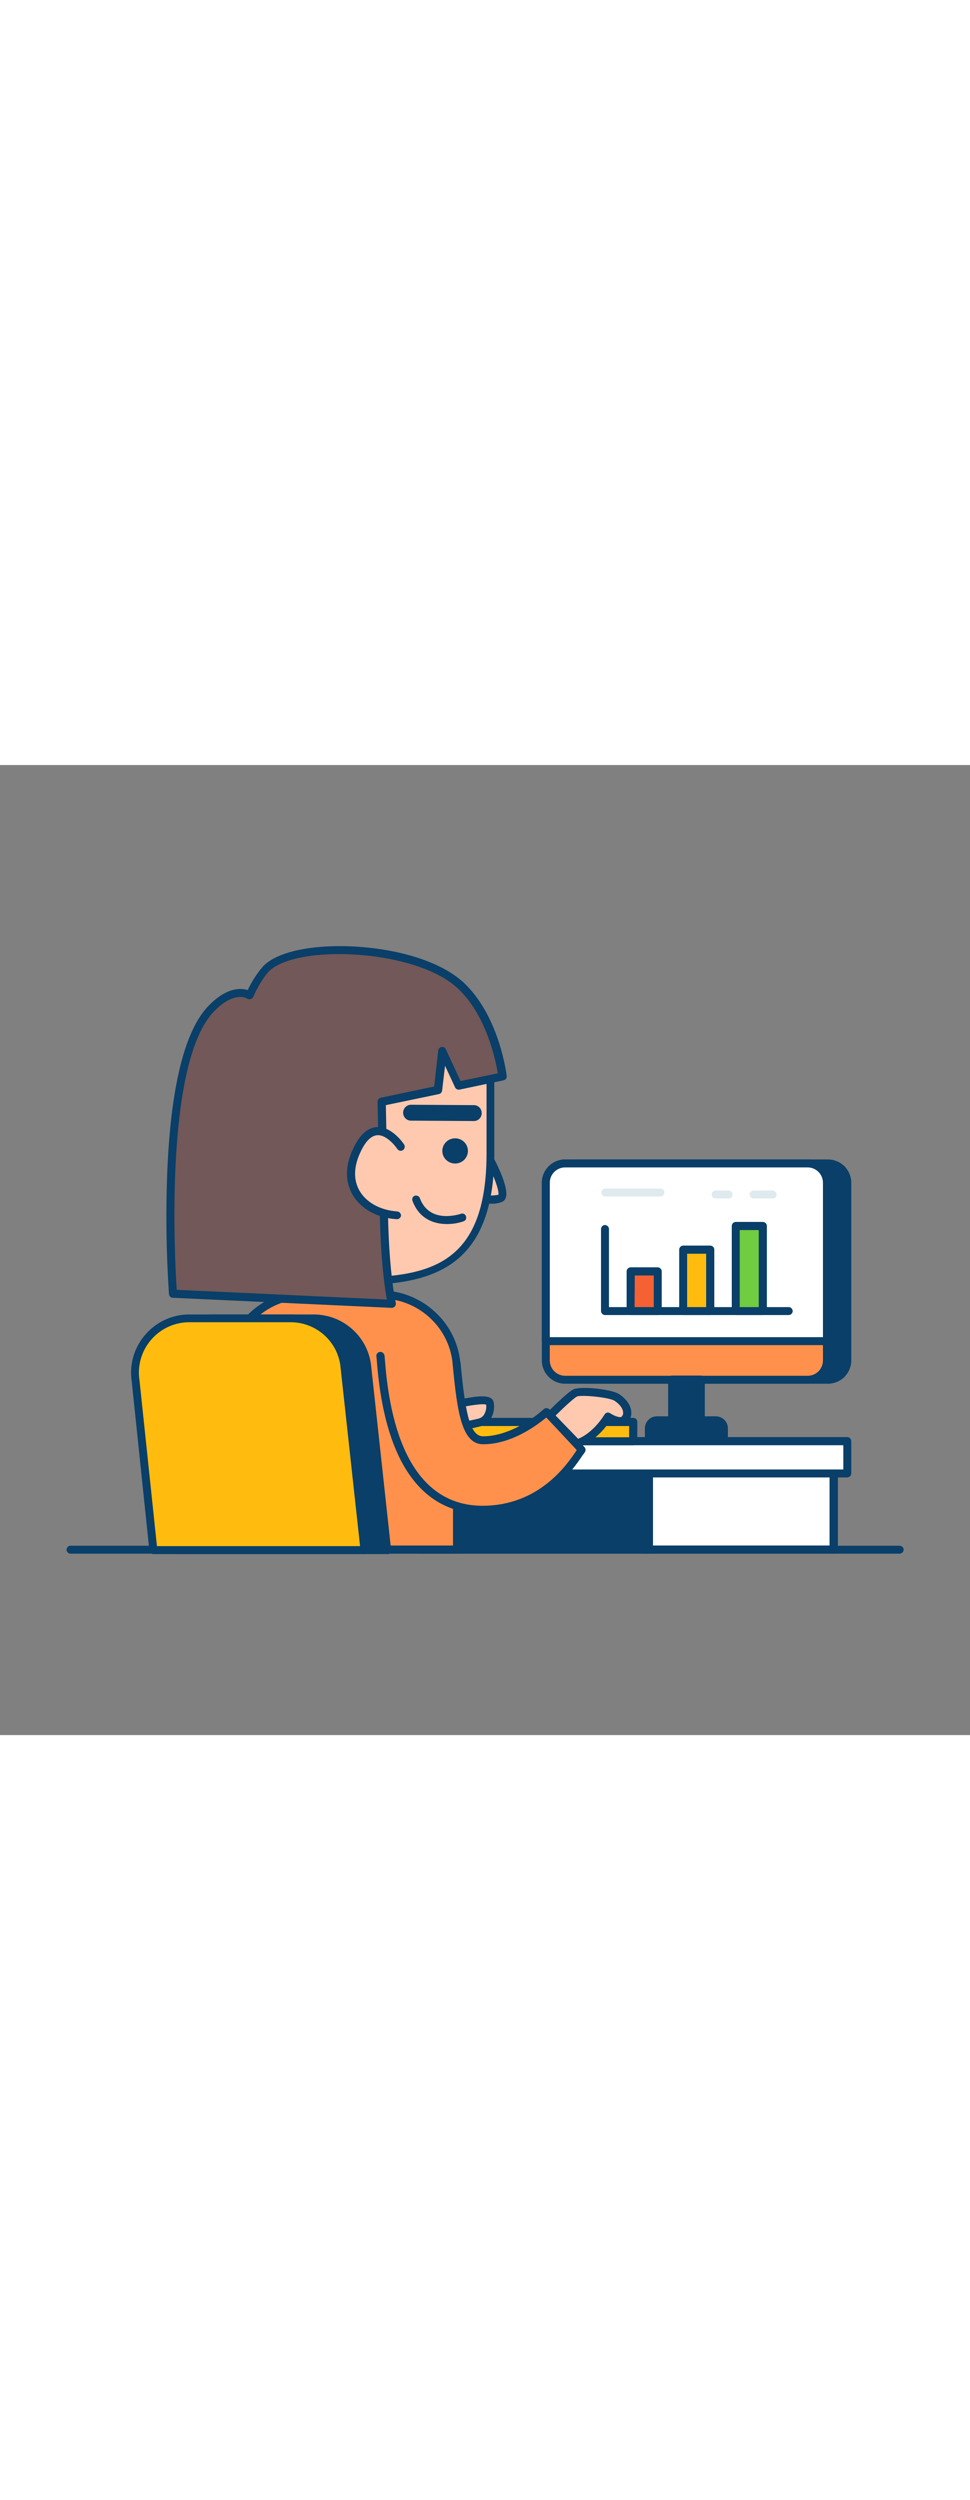 <?xml version="1.0" encoding="UTF-8"?>
<svg xmlns="http://www.w3.org/2000/svg" xmlns:xlink="http://www.w3.org/1999/xlink" version="1.1" id="Layer_1" x="0px" y="0px" viewBox="0 0 500 500" style="width: 194px;" xml:space="preserve" data-imageid="report-analysis-2-83" class="illustrations_image">
<rect x="0" y="0" width="500" height="500" fill="#808080" stroke="none"/>
<style type="text/css">
	.st0_report-analysis-2-83{fill:#FFFFFF;}
	.st1_report-analysis-2-83{fill:#093F68;}
	.st2_report-analysis-2-83{fill:#FFBC0E;}
	.st3_report-analysis-2-83{fill:#68E1FD;}
	.st4_report-analysis-2-83{fill:#FFC9B0;}
	.st5_report-analysis-2-83{fill:#725858;}
	.st6_report-analysis-2-83{fill:#F56132;}
	.st7_report-analysis-2-83{fill:#70CC40;}
	.st8_report-analysis-2-83{fill:#DFEAEF;}
</style>
<g id="workspace_report-analysis-2-83">
	<rect x="332.1" y="358.6" class="st0_report-analysis-2-83" width="97.7" height="45.8"></rect>
	<path class="st1_report-analysis-2-83" d="M429.8,406.5h-97.7c-1.1,0-2.1-0.9-2.1-2.1v-45.8c0-1.1,0.9-2.1,2.1-2.1h97.7c1.1,0,2.1,0.9,2.1,2.1v45.8&#10;&#9;&#9;C431.8,405.5,430.9,406.5,429.8,406.5z M334.1,402.3h93.5v-41.6h-93.5V402.3z"></path>
	<rect x="217" y="358.6" class="st1_report-analysis-2-83" width="117.5" height="45.8"></rect>
	<path class="st1_report-analysis-2-83" d="M334.5,406.5H217c-1.1,0-2.1-0.9-2.1-2.1v-45.8c0-1.1,0.9-2.1,2.1-2.1h117.5c1.1,0,2.1,0.9,2.1,2.1v45.8&#10;&#9;&#9;C336.5,405.5,335.6,406.5,334.5,406.5z M219,402.3h113.4v-41.6H219V402.3z"></path>
	<rect x="136.9" y="348.6" class="st0_report-analysis-2-83" width="299.8" height="16.6"></rect>
	<path class="st1_report-analysis-2-83" d="M436.7,367.2H136.9c-1.1,0-2.1-0.9-2.1-2.1v-16.6c0-1.1,0.9-2.1,2.1-2.1h299.8c1.1,0,2.1,0.9,2.1,2.1v16.6&#10;&#9;&#9;C438.8,366.3,437.8,367.2,436.7,367.2z M139,363.1h295.7v-12.5H139V363.1z"></path>
	<path class="st1_report-analysis-2-83" d="M463.8,406.5H36.2c-1.1-0.1-2-1.1-1.9-2.2c0.1-1,0.9-1.8,1.9-1.9h427.7c1.1,0.1,2,1.1,1.9,2.2&#10;&#9;&#9;C465.7,405.6,464.9,406.4,463.8,406.5z"></path>
</g>
<g id="device_report-analysis-2-83">
	<rect x="221.7" y="338.6" class="st2_report-analysis-2-83" width="104.7" height="9.9"></rect>
	<path class="st1_report-analysis-2-83" d="M326.4,350.6H221.7c-1.1,0-2.1-0.9-2.1-2.1v-9.9c0-1.1,0.9-2.1,2.1-2.1h104.7c1.1,0,2.1,0.9,2.1,2.1v9.9&#10;&#9;&#9;C328.4,349.7,327.5,350.6,326.4,350.6z M223.8,346.5h100.5v-5.8H223.8V346.5z"></path>
	<path class="st1_report-analysis-2-83" d="M296.7,205.4h135.2c2.7,0,4.8,2.2,4.8,4.8V312c0,2.7-2.2,4.8-4.8,4.8H296.7c-2.7,0-4.8-2.2-4.8-4.8V210.2&#10;&#9;&#9;C291.8,207.5,294,205.4,296.7,205.4z"></path>
	<path class="st1_report-analysis-2-83" d="M426.8,318.9h-125c-6.6,0-12-5.4-12-12v-91.6c0-6.6,5.4-12,12-12h125c6.6,0,12,5.4,12,12v91.6&#10;&#9;&#9;C438.8,313.5,433.4,318.9,426.8,318.9C426.8,318.9,426.8,318.9,426.8,318.9z M301.8,207.4c-4.3,0-7.9,3.5-7.9,7.9v91.6&#10;&#9;&#9;c0,4.4,3.5,7.9,7.9,7.9l0,0h125c4.3,0,7.9-3.5,7.9-7.9v-91.6c0-4.3-3.5-7.9-7.9-7.9L301.8,207.4z"></path>
	<path class="st3_report-analysis-2-83 targetColor" d="M426.2,215.3v91.6c0,5.5-4.5,9.9-9.9,10h-125c-5.5,0-9.9-4.5-9.9-9.9c0,0,0,0,0,0v-91.6c0-5.5,4.4-9.9,9.9-9.9&#10;&#9;&#9;c0,0,0,0,0,0h125C421.8,205.4,426.2,209.8,426.2,215.3C426.2,215.3,426.2,215.3,426.2,215.3z" style="fill: rgb(255, 145, 77);"></path>
	<path class="st1_report-analysis-2-83" d="M416.3,318.9h-125c-6.6,0-12-5.4-12-12v-91.6c0-6.6,5.4-12,12-12h125c6.6,0,12,5.4,12,12v91.6&#10;&#9;&#9;C428.3,313.5,422.9,318.9,416.3,318.9C416.3,318.9,416.3,318.9,416.3,318.9z M291.3,207.4c-4.3,0-7.9,3.5-7.9,7.9v91.6&#10;&#9;&#9;c0,4.3,3.5,7.9,7.9,7.9h125c4.4,0,7.9-3.5,7.9-7.9v-91.6c0-4.3-3.5-7.9-7.9-7.9L291.3,207.4z"></path>
	<rect x="346.5" y="316.8" class="st1_report-analysis-2-83" width="14.7" height="21.8"></rect>
	<path class="st1_report-analysis-2-83" d="M361.2,340.7h-14.7c-1.1,0-2.1-0.9-2.1-2.1v-21.8c0-1.1,0.9-2.1,2.1-2.1h14.7c1.1,0,2.1,0.9,2.1,2.1v21.8&#10;&#9;&#9;C363.2,339.8,362.3,340.7,361.2,340.7z M348.5,336.6h10.6v-17.7h-10.6L348.5,336.6z"></path>
	<path class="st1_report-analysis-2-83" d="M336.5,337.7h34.7c1.1,0,2,0.9,2,2v7.1l0,0h-38.7l0,0v-7.1C334.4,338.6,335.3,337.7,336.5,337.7&#10;&#9;&#9;C336.5,337.7,336.5,337.7,336.5,337.7z"></path>
	<path class="st1_report-analysis-2-83" d="M373.2,348.9h-38.7c-1.1,0-2.1-0.9-2.1-2.1l0,0v-4.9c0-3.4,2.8-6.2,6.2-6.2H369c3.4,0,6.2,2.8,6.2,6.2v4.9&#10;&#9;&#9;C375.2,348,374.3,348.9,373.2,348.9z M336.5,344.8h34.6v-2.9c0-1.2-0.9-2.1-2.1-2.1h-30.4c-1.2,0-2.1,0.9-2.1,2.1c0,0,0,0,0,0&#10;&#9;&#9;V344.8z"></path>
	<path class="st0_report-analysis-2-83" d="M426.2,215.3V297H281.4v-81.7c0-5.5,4.4-9.9,9.9-9.9c0,0,0,0,0,0h125C421.8,205.4,426.2,209.8,426.2,215.3&#10;&#9;&#9;C426.2,215.3,426.2,215.3,426.2,215.3z"></path>
	<path class="st1_report-analysis-2-83" d="M426.2,299H281.4c-1.1,0-2.1-0.9-2.1-2.1v-81.6c0-6.6,5.4-12,12-12h125c6.6,0,12,5.4,12,12V297&#10;&#9;&#9;C428.3,298.1,427.4,299,426.2,299z M283.5,294.9h140.7v-79.6c0-4.3-3.5-7.9-7.9-7.9h-125c-4.3,0-7.9,3.5-7.9,7.9V294.9z"></path>
</g>
<g id="character_report-analysis-2-83">
	<path class="st4_report-analysis-2-83" d="M226.9,336.2c0,0,6.4-6.4,11.4-7.4s13.4-2.5,14.2,0s-0.2,8.8-5.5,10.1S224.8,344,226.9,336.2z"></path>
	<path class="st1_report-analysis-2-83" d="M233.4,343c-5.2,0-6.7-1.5-7.4-2.2c-1.3-1.4-1.8-3.4-1.1-5.2c0.1-0.3,0.3-0.7,0.5-0.9c0.7-0.7,7-6.9,12.5-7.9&#10;&#9;&#9;c8.3-1.6,15.4-2.6,16.5,1.4c0.6,2.8,0.2,5.8-1.2,8.3c-1.2,2.2-3.3,3.8-5.7,4.4C242.9,342.1,238.2,342.8,233.4,343z M228.8,337.2&#10;&#9;&#9;c-0.1,0.3,0,0.6,0.2,0.8c0.9,1,5.7,1.8,17.6-1.1c1.3-0.3,2.5-1.2,3.1-2.4c0.8-1.5,1.1-3.1,0.9-4.8c-0.9-0.4-3.8-0.4-11.9,1.1&#10;&#9;&#9;C235.4,331.5,230.8,335.3,228.8,337.2L228.8,337.2z"></path>
	<path class="st4_report-analysis-2-83" d="M253,204.3c0,0,9.4,18.1,4.7,19.3s-11.4,0-11.4,0"></path>
	<path class="st1_report-analysis-2-83" d="M252.7,226.1c-2.2,0-4.5-0.2-6.7-0.6c-1.1-0.2-1.9-1.3-1.7-2.4s1.3-1.9,2.4-1.7l0,0c0.1,0,6,1,10.2,0.1&#10;&#9;&#9;c0.5-1.9-2.1-9.4-5.8-16.4c-0.5-1-0.1-2.3,0.9-2.8s2.3-0.1,2.8,0.9c1.9,3.6,7.8,15.7,5.8,20.1c-0.4,1-1.3,1.8-2.4,2.1&#10;&#9;&#9;C256.4,226,254.6,226.2,252.7,226.1z"></path>
	<path class="st4_report-analysis-2-83" d="M166,271h25.3l0,0v20.1c0,2.9-2.3,5.2-5.2,5.2h-14.9c-2.9,0-5.2-2.3-5.2-5.2V271L166,271z"></path>
	<path class="st1_report-analysis-2-83" d="M180.5,298.4h-3.8c-7.1,0-12.8-5.7-12.8-12.8V271c0-1.1,0.9-2,2.1-2h25.3c1.1,0,2.1,0.9,2.1,2.1v14.6&#10;&#9;&#9;C193.3,292.7,187.6,298.4,180.5,298.4z M168.1,273.1v12.5c0,4.8,3.9,8.7,8.7,8.7h3.8c4.8,0,8.7-3.9,8.7-8.7v-12.5H168.1z"></path>
	<path class="st4_report-analysis-2-83" d="M178.6,266.2v8.1c-41-0.1-74.1-33.3-74.1-74.3c0,0,0,0,0,0v-34.4c0-17.9,27.2-51.2,45-51.2&#10;&#9;&#9;c0,0,2.9,16.9,30.9,31.7c19.6,10.3,47.2,11,72.3-6.5v60.4C252.7,261,219.6,266.2,178.6,266.2z"></path>
	<path class="st1_report-analysis-2-83" d="M178.6,276.4c-42.1-0.1-76.2-34.3-76.1-76.4v-34.4c0-9,6.2-21.9,16.3-33.6c10.5-12.3,22-19.6,30.7-19.6&#10;&#9;&#9;c1,0,1.8,0.7,2,1.7c0,0.2,3.2,16.1,29.8,30.2c16.8,8.9,44,11.9,70.2-6.4c0.9-0.7,2.2-0.4,2.9,0.5c0.2,0.3,0.4,0.8,0.4,1.2v60.4&#10;&#9;&#9;c0,61.9-34.8,68-74.1,68.2v6.1C180.7,275.5,179.8,276.4,178.6,276.4z M148,116.6c-7.3,0.9-17.1,7.6-26,18.1&#10;&#9;&#9;c-9.3,10.9-15.3,23.1-15.3,31v34.4c0,39,31,71,70,72.2v-6c0-1.1,0.9-2.1,2.1-2.1c40.8,0,72-4.7,72-64.1v-56.6&#10;&#9;&#9;c-26.6,16.9-54,13.5-71.2,4.5C155.9,135.5,149.6,121.5,148,116.6z"></path>
	<path class="st1_report-analysis-2-83" d="M244.4,183.5L244.4,183.5l-32.7-0.2c-2.3-0.1-4-2-3.9-4.3c0.1-2.1,1.8-3.8,3.9-3.9l0,0l32.7,0.2&#10;&#9;&#9;c2.3,0.1,4,2,3.9,4.3C248.2,181.7,246.6,183.4,244.4,183.5L244.4,183.5z"></path>
	<ellipse class="st1_report-analysis-2-83" cx="234.6" cy="198.9" rx="6.6" ry="6.5"></ellipse>
	<path class="st3_report-analysis-2-83 targetColor" d="M235.6,312.1c-0.1-21.7-17.7-39.3-39.4-39.2c-0.1,0-0.1,0-0.2,0h-38c-22.4,0-40.5,18.2-40.6,40.5v91h118.2&#10;&#9;&#9;V312.1z" style="fill: rgb(255, 145, 77);"></path>
	<path class="st1_report-analysis-2-83" d="M235.6,406.5H117.4c-1.1,0-2.1-0.9-2.1-2.1v-91c0-23.5,19.1-42.6,42.6-42.6h38.1c11,0,21.6,4.4,29.4,12.2&#10;&#9;&#9;c7.8,7.7,12.1,18.2,12.1,29.1v92.3C237.6,405.6,236.7,406.5,235.6,406.5z M119.5,402.3h114v-90.2c0-9.8-3.9-19.3-10.9-26.2&#10;&#9;&#9;c-7-7-16.6-11-26.6-10.9H158c-21.2,0-38.5,17.2-38.5,38.5L119.5,402.3z"></path>
	<path class="st1_report-analysis-2-83" d="M230.4,236.6c-6.7,0-14.3-2.6-17.8-12c-0.4-1.1,0.2-2.3,1.2-2.6s2.3,0.2,2.6,1.2c5,13.6,20.5,8.3,21.2,8.1&#10;&#9;&#9;c1.1-0.4,2.3,0.2,2.6,1.3c0.4,1.1-0.2,2.3-1.3,2.6C236.3,236.1,233.4,236.6,230.4,236.6z"></path>
	<path class="st5_report-analysis-2-83" d="M259,160.5l-22.7,4.8l-8.2-17.9l-2.3,20.1l-29,6.1c0,0,0.6,27,1.2,58.1c0.6,32,4.1,46,4.1,46l-112.8-5.2&#10;&#9;&#9;c0,0-9.1-117.2,19.8-146.9c11.9-12.3,19.7-6.9,19.7-6.9s3.4-8.1,8.1-13.3c14.2-15.7,79.2-12.9,101.5,9.1&#10;&#9;&#9;C255.8,131.6,259,160.5,259,160.5z"></path>
	<path class="st1_report-analysis-2-83" d="M202,279.8L202,279.8l-112.9-5.2c-1.1,0-1.9-0.8-2-1.9c-1.4-20.8-1.7-41.7-0.9-62.6c1.8-44.3,9-73.3,21.3-86&#10;&#9;&#9;c9.4-9.7,16.7-9.2,20.2-8.1c2-4.3,4.6-8.4,7.7-12c5.6-6.2,18.7-10.1,35.9-10.6c23.6-0.7,53.9,5.1,68.6,19.6&#10;&#9;&#9;c17.7,17.5,21.1,46.1,21.3,47.3c0.1,1.1-0.6,2-1.6,2.2l-22.7,4.8c-0.9,0.2-1.9-0.3-2.3-1.1l-5.2-11.2l-1.5,12.8&#10;&#9;&#9;c-0.1,0.9-0.8,1.6-1.6,1.8l-27.4,5.7c0.1,6.4,0.6,29.9,1.1,56.4c0.6,31.3,4,45.4,4,45.5c0.3,1.1-0.4,2.2-1.5,2.5&#10;&#9;&#9;C202.3,279.8,202.1,279.8,202,279.8L202,279.8z M91.1,270.5l108.3,5c-1-5.5-3.1-19.4-3.6-43.8c-0.6-31.1-1.2-58.1-1.2-58.1&#10;&#9;&#9;c0-1,0.7-1.9,1.6-2.1l27.6-5.8l2.1-18.6c0.1-1.1,1.1-1.9,2.3-1.8c0.7,0.1,1.3,0.5,1.6,1.2l7.6,16.4l19.2-4c-1.1-6.6-5.6-29-19.8-43&#10;&#9;&#9;c-13.7-13.6-43.6-19.1-65.6-18.4c-15.8,0.4-28.1,3.9-32.9,9.2c-4.4,4.9-7.7,12.7-7.8,12.8c-0.4,1-1.6,1.5-2.7,1.1&#10;&#9;&#9;c-0.1-0.1-0.3-0.1-0.4-0.2c-0.2-0.2-6.7-4.1-17.1,6.6C84.5,153.8,90.1,255.6,91.1,270.5z"></path>
	<path class="st4_report-analysis-2-83" d="M206.5,196.7c0,0-12.3-18.8-22.2,1s3.5,33.2,20.3,34.3"></path>
	<path class="st1_report-analysis-2-83" d="M204.6,234.1h-0.1c-10.1-0.6-18.6-5.4-22.8-12.7c-2.8-4.9-5-13.1,0.8-24.6c3.2-6.5,7.2-9.9,11.8-10.2&#10;&#9;&#9;c7.7-0.4,13.8,8.6,14,9c0.6,0.9,0.4,2.2-0.6,2.9c-0.9,0.6-2.2,0.4-2.9-0.6l0,0c-1.4-2.1-5.9-7.4-10.3-7.1c-3,0.2-5.8,2.8-8.3,7.9&#10;&#9;&#9;c-3.9,7.8-4.2,14.9-0.9,20.7c3.5,6.1,10.8,10.1,19.5,10.7c1.1,0.1,2,1.1,1.9,2.3C206.5,233.3,205.7,234.1,204.6,234.1L204.6,234.1z&#10;&#9;&#9;"></path>
	<path class="st3_report-analysis-2-83 targetColor" d="M196.1,304.4c0.9,9.1,3.1,79.3,52.5,79.3c33.6,0,48.4-27.2,51.3-30.9l-18.1-19.5c-7.9,7-20.5,14.5-32.7,14.5&#10;&#9;&#9;c-9.1,0-11.8-14.5-14.2-39.2" style="fill: rgb(255, 145, 77);"></path>
	<path class="st1_report-analysis-2-83" d="M248.6,385.8c-22.1,0-49.5-13.7-54.4-79.1c-0.1-0.9-0.1-1.5-0.2-2c-0.1-1.1,0.7-2.1,1.9-2.2&#10;&#9;&#9;c1.1-0.1,2.1,0.7,2.3,1.9c0.1,0.5,0.1,1.2,0.2,2.1c3.6,49.3,21,75.3,50.3,75.3s43.7-21.4,48.4-28.4c0.1-0.1,0.1-0.2,0.2-0.3&#10;&#9;&#9;l-15.7-16.8c-5.4,4.5-18.2,13.8-32.6,13.8c-11.4,0-13.4-18.1-15.7-41.4c-0.1-1.1,0.7-2.2,1.8-2.3s2.2,0.7,2.3,1.8c0,0,0,0,0,0.1&#10;&#9;&#9;c2.3,23.7,4.4,37.7,11.6,37.7c11.5,0,23.7-7.2,31.3-14c0.8-0.7,2.1-0.7,2.9,0.1l18.1,19.5c0.7,0.7,0.7,1.9,0.1,2.7&#10;&#9;&#9;c-0.2,0.3-0.6,0.9-1.1,1.5C295.4,363.1,280.1,385.8,248.6,385.8z"></path>
	<path class="st1_report-analysis-2-83" d="M109.2,285.1h52.2c13.8,0,25.6,10.1,27.7,23.8l10.4,95.7H90.6l-9.1-87.2c-2.4-15.3,8.1-29.6,23.4-31.9&#10;&#9;&#9;C106.3,285.2,107.8,285.1,109.2,285.1z"></path>
	<path class="st1_report-analysis-2-83" d="M199.5,406.7H90.6c-1,0-1.9-0.8-2-1.8l-9.1-87.2c-2.5-16.4,8.9-31.7,25.3-34.2c1.5-0.2,3-0.3,4.5-0.3h52.2&#10;&#9;&#9;c14.9-0.1,27.6,10.8,29.7,25.5l10.4,95.8c0.2,1.1-0.6,2.1-1.7,2.3C199.8,406.7,199.7,406.7,199.5,406.7L199.5,406.7z M92.5,402.6&#10;&#9;&#9;h104.7L187,309.1c-1.9-12.7-12.8-22-25.6-22h-52.1c-14.4,0-26,11.7-26,26c0,1.3,0.1,2.6,0.3,3.9L92.5,402.6z"></path>
	<path class="st2_report-analysis-2-83" d="M97.6,285.1h52.2c13.8,0,25.6,10.1,27.7,23.8l10.4,95.7H79l-9.1-87.2c-2.4-15.3,8.1-29.6,23.4-31.9&#10;&#9;&#9;C94.7,285.2,96.2,285.1,97.6,285.1z"></path>
	<path class="st1_report-analysis-2-83" d="M187.9,406.7H79c-1,0-1.9-0.8-2-1.8l-9.1-87.2c-2.5-16.4,8.9-31.7,25.3-34.2c1.5-0.2,2.9-0.3,4.4-0.3h52.2&#10;&#9;&#9;c14.9-0.1,27.6,10.8,29.7,25.5l10.4,95.8c0.2,1.1-0.6,2.1-1.7,2.3C188.1,406.7,188,406.7,187.9,406.7L187.9,406.7z M80.9,402.6&#10;&#9;&#9;h104.7l-10.2-93.4c-1.9-12.7-12.8-22-25.6-22H97.6c-14.4,0-26,11.7-26,26c0,1.3,0.1,2.6,0.3,3.9L80.9,402.6z"></path>
	<path class="st4_report-analysis-2-83" d="M283.5,335.2c0,0,10.2-10.2,13.1-11.6s18.3,0.1,21.5,2.3c6,4.1,6.4,9.1,3.8,11.5s-8.4-1.6-8.4-1.6&#10;&#9;&#9;s-6.1,10.5-15.9,13.8L283.5,335.2z"></path>
	<path class="st1_report-analysis-2-83" d="M297.5,351.7c-0.6,0-1.1-0.2-1.5-0.6l-14-14.4c-0.8-0.8-0.8-2.1,0-2.9c1.7-1.7,10.5-10.5,13.6-12&#10;&#9;&#9;c3.7-1.8,19.8-0.1,23.6,2.5s6,5.8,6.2,9.1c0.2,2.1-0.6,4.2-2.2,5.6c-2.7,2.4-6.7,0.9-9.1-0.4c-2.3,3.3-7.9,10.3-15.9,13&#10;&#9;&#9;C297.9,351.7,297.7,351.7,297.5,351.7z M286.4,335.3l11.6,12c8.3-3.4,13.5-12.4,13.6-12.5c0.3-0.5,0.8-0.9,1.3-1&#10;&#9;&#9;c0.6-0.1,1.1,0,1.6,0.3c2.1,1.4,5.1,2.5,5.9,1.8c0.6-0.6,0.9-1.4,0.8-2.2c-0.1-2-1.7-4.2-4.4-6s-17.3-3.2-19.4-2.2&#10;&#9;&#9;C295.8,326.3,290.3,331.4,286.4,335.3L286.4,335.3z"></path>
</g>
<g id="graph_report-analysis-2-83">
	<path class="st1_report-analysis-2-83" d="M406.5,283.5h-94.6c-1.1,0-2.1-0.9-2.1-2.1V239c0.1-1.1,1.1-2,2.2-1.9c1,0.1,1.8,0.9,1.9,1.9v40.4h92.5&#10;&#9;&#9;c1.1-0.1,2.1,0.8,2.2,1.9c0.1,1.1-0.8,2.1-1.9,2.2C406.7,283.5,406.6,283.5,406.5,283.5L406.5,283.5z"></path>
	<rect x="325.1" y="261" class="st6_report-analysis-2-83" width="13.9" height="20.4"></rect>
	<path class="st1_report-analysis-2-83" d="M339,283.5h-13.9c-1.1,0-2.1-0.9-2.1-2.1V261c0-1.1,0.9-2.1,2.1-2.1H339c1.1,0,2.1,0.9,2.1,2.1v20.4&#10;&#9;&#9;C341.1,282.6,340.2,283.5,339,283.5C339,283.5,339,283.5,339,283.5z M327.1,279.4h9.9v-16.3h-9.8L327.1,279.4z"></path>
	<rect x="352.2" y="249.9" class="st2_report-analysis-2-83" width="13.9" height="31.6"></rect>
	<path class="st1_report-analysis-2-83" d="M366.1,283.5h-13.9c-1.1,0-2.1-0.9-2.1-2.1v-31.6c0-1.1,0.9-2.1,2.1-2.1h13.9c1.1,0,2.1,0.9,2.1,2.1v0v31.6&#10;&#9;&#9;C368.2,282.6,367.2,283.5,366.1,283.5z M354.2,279.4h9.8v-27.5h-9.8V279.4z"></path>
	<rect x="379.3" y="237.7" class="st7_report-analysis-2-83" width="13.9" height="43.8"></rect>
	<path class="st1_report-analysis-2-83" d="M393.2,283.5h-13.9c-1.1,0-2.1-0.9-2.1-2.1v-43.8c0-1.1,0.9-2.1,2.1-2.1h13.9c1.1,0,2.1,0.9,2.1,2.1v0v43.8&#10;&#9;&#9;C395.3,282.6,394.3,283.5,393.2,283.5z M381.3,279.4h9.8v-39.7h-9.8V279.4z"></path>
	<path class="st8_report-analysis-2-83" d="M340.6,222.4h-28.7c-1.1-0.1-2-1.1-1.9-2.2c0.1-1,0.9-1.8,1.9-1.9h28.7c1.1,0.1,2,1.1,1.9,2.2&#10;&#9;&#9;C342.4,221.5,341.6,222.3,340.6,222.4z"></path>
	<path class="st8_report-analysis-2-83" d="M375.7,223.4h-7c-1.1-0.1-2-1.1-1.9-2.2c0.1-1,0.9-1.8,1.9-1.9h7c1.1,0.1,2,1.1,1.9,2.2&#10;&#9;&#9;C377.6,222.6,376.8,223.4,375.7,223.4z"></path>
	<path class="st8_report-analysis-2-83" d="M398.5,223.4h-10.2c-1.1-0.1-2-1.1-1.9-2.2c0.1-1,0.9-1.8,1.9-1.9h10.1c1.1,0.1,2,1.1,1.9,2.2&#10;&#9;&#9;C400.3,222.6,399.5,223.4,398.5,223.4L398.5,223.4z"></path>
</g>
</svg>
